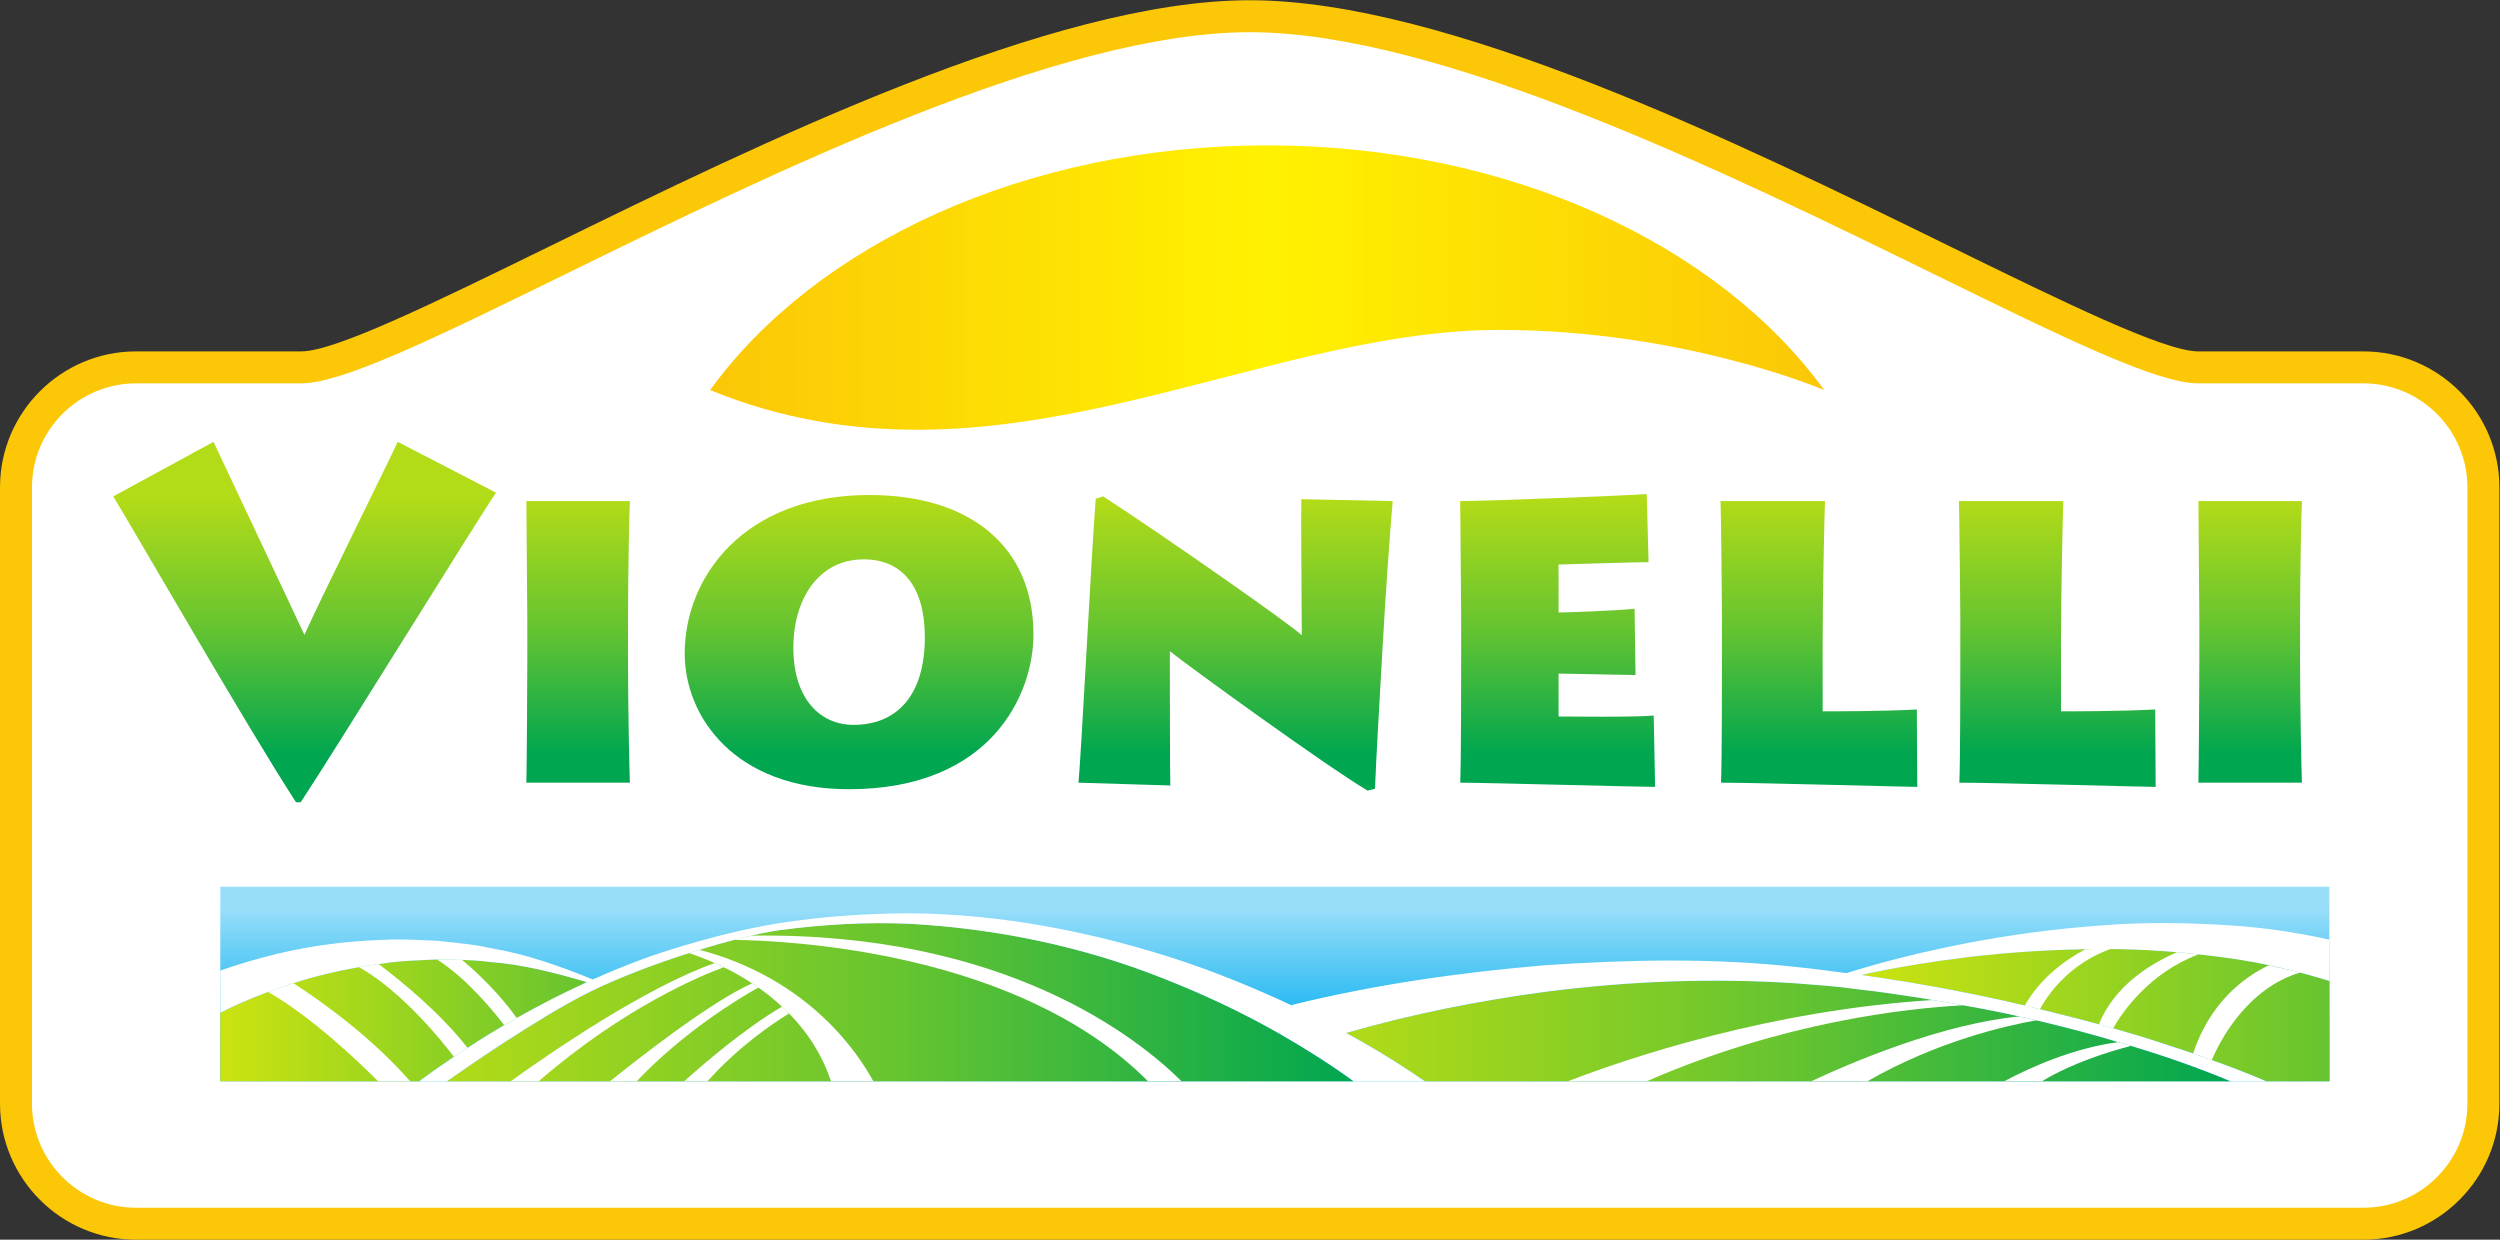 <?xml version="1.0" encoding="UTF-8" standalone="no"?>
<svg
   xmlns:dc="http://purl.org/dc/elements/1.1/"
   xmlns:cc="http://creativecommons.org/ns#"
   xmlns:rdf="http://www.w3.org/1999/02/22-rdf-syntax-ns#"
   xmlns:svg="http://www.w3.org/2000/svg"
   xmlns="http://www.w3.org/2000/svg"
   viewBox="0 0 221.613 109.893"
   height="109.893"
   width="221.613"
   xml:space="preserve"
   id="svg2"
   version="1.1"><rect x="0" y="0" width="221.613" height="109.893" fill="#333333" stroke="none"/><defs
     id="defs6"><clipPath
       id="clipPath24"
       clipPathUnits="userSpaceOnUse"><path
         id="path22"
         d="m 842.672,727.742 c 160.758,0 300.278,-65.972 370.448,-162.722 0,0 -92.96,39.859 -215.557,40 -165.106,0.191 -335.805,-117.446 -525.344,-40 70.168,96.75 209.691,162.722 370.453,162.722 z" /></clipPath><linearGradient
       id="linearGradient32"
       spreadMethod="pad"
       gradientTransform="matrix(740.91,0,0,-740.91,472.215,633.182)"
       gradientUnits="userSpaceOnUse"
       y2="0"
       x2="1"
       y1="0"
       x1="0"><stop
         id="stop26"
         offset="0"
         style="stop-opacity:1;stop-color:#fbc707" /><stop
         id="stop28"
         offset="0.5"
         style="stop-opacity:1;stop-color:#fff200" /><stop
         id="stop30"
         offset="1"
         style="stop-opacity:1;stop-color:#fbc707" /></linearGradient><clipPath
       id="clipPath42"
       clipPathUnits="userSpaceOnUse"><path
         id="path40"
         d="M 329.863,496.773 C 318.086,479.719 223.516,326.555 199.961,290.891 h -3.106 C 164.609,340.496 85.547,477.859 75.312,494.293 l 66.66,36.273 c 6.504,-13.949 50.847,-107.589 60.468,-128.359 9.297,21.082 57.657,118.438 62.012,128.359 z" /></clipPath><linearGradient
       id="linearGradient50"
       spreadMethod="pad"
       gradientTransform="matrix(0,-169.744,-169.744,0,202.588,492.127)"
       gradientUnits="userSpaceOnUse"
       y2="0"
       x2="1"
       y1="0"
       x1="0"><stop
         id="stop44"
         offset="0"
         style="stop-opacity:1;stop-color:#b2db18" /><stop
         id="stop46"
         offset="0.5"
         style="stop-opacity:1;stop-color:#66c430" /><stop
         id="stop48"
         offset="1"
         style="stop-opacity:1;stop-color:#00a650" /></linearGradient><clipPath
       id="clipPath60"
       clipPathUnits="userSpaceOnUse"><path
         id="path58"
         d="m 417.629,383.602 c 0,-26.356 0.926,-73.485 1.238,-79.684 h -68.828 c 0.313,11.473 0.613,73.172 0.613,79.988 v 28.532 c 0,4.652 -0.613,72.242 -0.613,78.753 h 68.828 c -0.312,-4.961 -1.238,-47.441 -1.238,-79.062 z" /></clipPath><linearGradient
       id="linearGradient68"
       spreadMethod="pad"
       gradientTransform="matrix(0,-169.744,-169.744,0,384.453,492.127)"
       gradientUnits="userSpaceOnUse"
       y2="0"
       x2="1"
       y1="0"
       x1="0"><stop
         id="stop62"
         offset="0"
         style="stop-opacity:1;stop-color:#b2db18" /><stop
         id="stop64"
         offset="0.5"
         style="stop-opacity:1;stop-color:#66c430" /><stop
         id="stop66"
         offset="1"
         style="stop-opacity:1;stop-color:#00a650" /></linearGradient><clipPath
       id="clipPath78"
       clipPathUnits="userSpaceOnUse"><path
         id="path76"
         d="m 615.02,400.652 c 0,33.489 -14.883,51.782 -40.625,51.782 -30.391,0 -46.817,-26.973 -46.817,-58.602 0,-34.73 18.289,-51.469 40,-51.469 28.828,0 47.442,19.532 47.442,58.289 z M 455.332,389.805 c 0,50.847 39.375,105.422 122.781,105.422 67.59,0 109.145,-34.731 109.145,-92.711 0,-39.696 -27.903,-102.946 -122.785,-102.946 -75.657,0 -109.141,48.067 -109.141,90.235 z" /></clipPath><linearGradient
       id="linearGradient86"
       spreadMethod="pad"
       gradientTransform="matrix(0,-169.744,-169.744,0,571.294,492.127)"
       gradientUnits="userSpaceOnUse"
       y2="0"
       x2="1"
       y1="0"
       x1="0"><stop
         id="stop80"
         offset="0"
         style="stop-opacity:1;stop-color:#b2db18" /><stop
         id="stop82"
         offset="0.5"
         style="stop-opacity:1;stop-color:#66c430" /><stop
         id="stop84"
         offset="1"
         style="stop-opacity:1;stop-color:#00a650" /></linearGradient><clipPath
       id="clipPath96"
       clipPathUnits="userSpaceOnUse"><path
         id="path94"
         d="m 717.188,303.918 c 1.855,18.602 8.691,153.785 11.472,188.824 l 4.961,1.551 c 39.692,-25.738 126.199,-86.195 132.078,-92.398 0,14.261 -0.617,79.062 -0.312,90.539 l 60.781,-1.243 c -1.855,-20.769 -4.648,-59.843 -6.816,-98.601 -2.18,-38.137 -4.356,-75.344 -4.961,-92.707 l -4.961,-1.238 c -28.535,17.046 -119.996,83.406 -131.461,92.703 0,-13.645 0,-81.543 0.301,-89.297 z" /></clipPath><linearGradient
       id="linearGradient104"
       spreadMethod="pad"
       gradientTransform="matrix(0,-169.744,-169.744,0,821.679,492.127)"
       gradientUnits="userSpaceOnUse"
       y2="0"
       x2="1"
       y1="0"
       x1="0"><stop
         id="stop98"
         offset="0"
         style="stop-opacity:1;stop-color:#b2db18" /><stop
         id="stop100"
         offset="0.5"
         style="stop-opacity:1;stop-color:#66c430" /><stop
         id="stop102"
         offset="1"
         style="stop-opacity:1;stop-color:#00a650" /></linearGradient><clipPath
       id="clipPath114"
       clipPathUnits="userSpaceOnUse"><path
         id="path112"
         d="m 1100.65,301.121 c -11.48,0 -113.173,2.797 -129.599,2.797 0.613,13.953 0.613,70.379 0.613,76.578 v 35.039 c 0,4.344 -0.613,67.903 -0.613,75.656 17.676,0 112.239,3.719 124.019,4.649 l 1.23,-45.266 c -10.53,0 -54.88,-1.551 -59.84,-1.551 V 417.09 c 5.59,0 38.14,1.238 50.55,2.48 l 0.62,-44.035 c -7.44,0 -44.96,0.93 -51.17,0.93 v -28.527 c 7.14,0 49.92,-0.614 63.26,0.625 z" /></clipPath><linearGradient
       id="linearGradient122"
       spreadMethod="pad"
       gradientTransform="matrix(0,-169.744,-169.744,0,1035.85,492.127)"
       gradientUnits="userSpaceOnUse"
       y2="0"
       x2="1"
       y1="0"
       x1="0"><stop
         id="stop116"
         offset="0"
         style="stop-opacity:1;stop-color:#b2db18" /><stop
         id="stop118"
         offset="0.5"
         style="stop-opacity:1;stop-color:#66c430" /><stop
         id="stop120"
         offset="1"
         style="stop-opacity:1;stop-color:#00a650" /></linearGradient><clipPath
       id="clipPath132"
       clipPathUnits="userSpaceOnUse"><path
         id="path130"
         d="m 1213.63,491.191 c -0.31,-6.203 -1.55,-60.461 -1.55,-93.636 v -46.2 c 6.82,0 40,0 62.63,1.243 l 0.3,-51.477 c -8.35,0 -106.34,2.797 -130.52,2.797 0.62,13.953 0.62,70.379 0.62,76.578 v 35.039 c 0,4.344 -0.62,70.383 -0.94,75.656 z" /></clipPath><linearGradient
       id="linearGradient140"
       spreadMethod="pad"
       gradientTransform="matrix(0,-169.744,-169.744,0,1209.6,492.127)"
       gradientUnits="userSpaceOnUse"
       y2="0"
       x2="1"
       y1="0"
       x1="0"><stop
         id="stop134"
         offset="0"
         style="stop-opacity:1;stop-color:#b2db18" /><stop
         id="stop136"
         offset="0.5"
         style="stop-opacity:1;stop-color:#66c430" /><stop
         id="stop138"
         offset="1"
         style="stop-opacity:1;stop-color:#00a650" /></linearGradient><clipPath
       id="clipPath150"
       clipPathUnits="userSpaceOnUse"><path
         id="path148"
         d="m 1372.12,491.191 c -0.3,-6.203 -1.54,-60.461 -1.54,-93.636 v -46.2 c 6.82,0 40,0 62.64,1.243 l 0.31,-51.477 c -8.38,0 -106.36,2.797 -130.55,2.797 0.63,13.953 0.63,70.379 0.63,76.578 v 35.039 c 0,4.344 -0.63,70.383 -0.94,75.656 z" /></clipPath><linearGradient
       id="linearGradient158"
       spreadMethod="pad"
       gradientTransform="matrix(0,-169.744,-169.744,0,1368.11,492.127)"
       gradientUnits="userSpaceOnUse"
       y2="0"
       x2="1"
       y1="0"
       x1="0"><stop
         id="stop152"
         offset="0"
         style="stop-opacity:1;stop-color:#b2db18" /><stop
         id="stop154"
         offset="0.5"
         style="stop-opacity:1;stop-color:#66c430" /><stop
         id="stop156"
         offset="1"
         style="stop-opacity:1;stop-color:#00a650" /></linearGradient><clipPath
       id="clipPath168"
       clipPathUnits="userSpaceOnUse"><path
         id="path166"
         d="m 1529.55,383.602 c 0,-26.356 0.93,-73.485 1.25,-79.684 h -68.84 c 0.3,11.473 0.61,73.172 0.61,79.988 v 28.532 c 0,4.652 -0.61,72.242 -0.61,78.753 h 68.84 c -0.32,-4.961 -1.25,-47.441 -1.25,-79.062 z" /></clipPath><linearGradient
       id="linearGradient176"
       spreadMethod="pad"
       gradientTransform="matrix(0,-169.744,-169.744,0,1496.38,492.127)"
       gradientUnits="userSpaceOnUse"
       y2="0"
       x2="1"
       y1="0"
       x1="0"><stop
         id="stop170"
         offset="0"
         style="stop-opacity:1;stop-color:#b2db18" /><stop
         id="stop172"
         offset="0.5"
         style="stop-opacity:1;stop-color:#66c430" /><stop
         id="stop174"
         offset="1"
         style="stop-opacity:1;stop-color:#00a650" /></linearGradient><clipPath
       id="clipPath186"
       clipPathUnits="userSpaceOnUse"><path
         id="path184"
         d="M 1549.06,105.371 H 146.5 v 129.363 h 1402.56 z" /></clipPath><linearGradient
       id="linearGradient192"
       spreadMethod="pad"
       gradientTransform="matrix(0,91.131,91.131,0,847.777,129.573)"
       gradientUnits="userSpaceOnUse"
       y2="0"
       x2="1"
       y1="0"
       x1="0"><stop
         id="stop188"
         offset="0"
         style="stop-opacity:1;stop-color:#00adef" /><stop
         id="stop190"
         offset="1"
         style="stop-opacity:1;stop-color:#99def9" /></linearGradient><clipPath
       id="clipPath202"
       clipPathUnits="userSpaceOnUse"><path
         id="path200"
         d="m 1484.22,186.965 c -28.83,4.058 -58.15,6.637 -87.6,6.336 -29.44,-0.086 -58.98,-1.875 -88.38,-5.403 -23.63,-2.878 -47.22,-6.738 -70.51,-11.863 41.43,-5.82 82.48,-13.601 123.03,-23.777 27.21,-6.535 54.23,-14.016 80.84,-22.785 22.13,-7.168 43.9,-14.993 65.49,-24.102 h 41.97 v 66.68 c -21.1,6.472 -42.71,11.719 -64.84,14.914 z" /></clipPath><linearGradient
       id="linearGradient210"
       spreadMethod="pad"
       gradientTransform="matrix(311.321,0,0,-311.321,1237.73,149.348)"
       gradientUnits="userSpaceOnUse"
       y2="0"
       x2="1"
       y1="0"
       x1="0"><stop
         id="stop204"
         offset="0"
         style="stop-opacity:1;stop-color:#cce310" /><stop
         id="stop206"
         offset="0.5"
         style="stop-opacity:1;stop-color:#99d420" /><stop
         id="stop208"
         offset="1"
         style="stop-opacity:1;stop-color:#66c430" /></linearGradient><clipPath
       id="clipPath220"
       clipPathUnits="userSpaceOnUse"><path
         id="path218"
         d="m 1358.95,144.766 c -27.02,6.562 -54.38,11.621 -81.83,15.988 -13.73,2.144 -27.47,4.187 -41.28,5.75 -13.76,1.965 -27.6,2.891 -41.41,3.926 -55.27,3.789 -110.89,1.511 -165.74,-5.508 -45.014,-5.977 -90.131,-14.902 -133.374,-27.434 14.512,-7.929 28.821,-16.465 43.164,-26.043 l 9.102,-6.074 h 535.698 c -40.02,16.602 -82.12,29.121 -124.33,39.395 z" /></clipPath><linearGradient
       id="linearGradient228"
       spreadMethod="pad"
       gradientTransform="matrix(587.958,0,0,-587.958,895.321,138.809)"
       gradientUnits="userSpaceOnUse"
       y2="0"
       x2="1"
       y1="0"
       x1="0"><stop
         id="stop222"
         offset="0"
         style="stop-opacity:1;stop-color:#b2db18" /><stop
         id="stop224"
         offset="0.5"
         style="stop-opacity:1;stop-color:#66c430" /><stop
         id="stop226"
         offset="1"
         style="stop-opacity:1;stop-color:#00a650" /></linearGradient><clipPath
       id="clipPath238"
       clipPathUnits="userSpaceOnUse"><path
         id="path236"
         d="M 850.895,136.992 C 826.02,151.133 800,163.359 773.27,173.855 c -53.426,21.211 -110.52,33.059 -168.125,36.211 -28.844,1.301 -57.786,-0.386 -86.45,-4.175 -28.66,-4.028 -88.402,-22.328 -126.289,-41.055 -34.676,-17.133 -86.652,-53.43 -95.234,-59.465 h 602.863 c -15.605,11.328 -32.316,21.934 -49.14,31.621 z" /></clipPath><linearGradient
       id="linearGradient246"
       spreadMethod="pad"
       gradientTransform="matrix(602.859,0,0,-602.859,297.175,157.937)"
       gradientUnits="userSpaceOnUse"
       y2="0"
       x2="1"
       y1="0"
       x1="0"><stop
         id="stop240"
         offset="0"
         style="stop-opacity:1;stop-color:#b2db18" /><stop
         id="stop242"
         offset="0.5"
         style="stop-opacity:1;stop-color:#66c430" /><stop
         id="stop244"
         offset="1"
         style="stop-opacity:1;stop-color:#00a650" /></linearGradient><clipPath
       id="clipPath256"
       clipPathUnits="userSpaceOnUse"><path
         id="path254"
         d="m 325.063,184.766 c -11.465,1.613 -23.083,1.257 -34.559,1.629 -11.516,-0.653 -23.008,-0.75 -34.383,-2.54 -22.762,-2.742 -45.187,-7.792 -66.758,-15.144 -14.613,-4.91 -29.25,-11.027 -42.863,-17.91 v -45.43 h 132.77 l -0.188,0.254 0.961,0.703 c 32.402,23.809 67.082,44.531 103.477,61.649 2.75,1.488 4.839,2.609 6.351,3.41 -21.312,6.289 -42.801,11.758 -64.808,13.379 z" /></clipPath><linearGradient
       id="linearGradient264"
       spreadMethod="pad"
       gradientTransform="matrix(243.372,0,0,-243.372,146.5,145.886)"
       gradientUnits="userSpaceOnUse"
       y2="0"
       x2="1"
       y1="0"
       x1="0"><stop
         id="stop258"
         offset="0"
         style="stop-opacity:1;stop-color:#cce310" /><stop
         id="stop260"
         offset="0.5"
         style="stop-opacity:1;stop-color:#99d420" /><stop
         id="stop262"
         offset="1"
         style="stop-opacity:1;stop-color:#66c430" /></linearGradient></defs><g
     transform="matrix(1.333,0,0,-1.333,0,109.893)"
     id="g10"><g
       transform="scale(0.1)"
       id="g12"><path
         id="path14"
         style="fill:#ffffff;fill-opacity:1;fill-rule:nonzero;stroke:none"
         d="m 1571.64,580.102 h -109.89 c -68.04,0 -427.19,233.515 -630.695,233.515 -203.504,0 -562.657,-233.515 -630.696,-233.515 H 90.469 c -44.098,0 -79.84,-35.743 -79.84,-79.836 V 90.477 c 0,-44.09 35.742,-79.84 79.84,-79.84 H 1571.65 c 44.09,0 79.83,35.75 79.83,79.84 V 500.266 c 0,44.093 -35.74,79.836 -79.84,79.836" /><path
         id="path16"
         style="fill:#fbc707;fill-opacity:1;fill-rule:nonzero;stroke:none"
         d="m 90.469,569.473 c -38.164,0 -69.207,-31.043 -69.207,-69.207 V 90.477 c 0,-38.164 31.043,-69.215 69.207,-69.215 H 1571.65 c 38.16,0 69.19,31.051 69.19,69.215 V 500.266 c 0,38.164 -31.04,69.207 -69.2,69.207 h -109.89 c -27.39,0 -89.2,30.261 -174.72,72.152 -139.06,68.102 -329.495,161.363 -455.975,161.363 -126.485,0 -316.93,-93.265 -455.981,-161.367 C 289.547,599.734 227.75,569.473 200.359,569.473 Z M 1571.65,0 H 90.469 C 40.586,0 0,40.598 0,90.477 V 500.266 c 0,49.879 40.586,90.464 90.469,90.464 H 200.359 c 22.469,0 88.684,32.434 165.364,69.985 140.922,69.015 333.922,163.531 465.332,163.531 131.402,0 324.395,-94.516 465.315,-163.523 76.69,-37.559 142.91,-69.993 165.38,-69.993 h 109.89 c 49.88,0 90.47,-40.585 90.47,-90.464 V 90.477 C 1662.11,40.598 1621.53,0 1571.65,0" /><g
         id="g18"><g
           clip-path="url(#clipPath24)"
           id="g20"><path
             id="path34"
             style="fill:url(#linearGradient32);fill-opacity:1;fill-rule:nonzero;stroke:none"
             d="m 842.672,727.742 c 160.758,0 300.278,-65.972 370.448,-162.722 0,0 -92.96,39.859 -215.557,40 -165.106,0.191 -335.805,-117.446 -525.344,-40 70.168,96.75 209.691,162.722 370.453,162.722" /></g></g><g
         id="g36"><g
           clip-path="url(#clipPath42)"
           id="g38"><path
             id="path52"
             style="fill:url(#linearGradient50);fill-opacity:1;fill-rule:nonzero;stroke:none"
             d="M 329.863,496.773 C 318.086,479.719 223.516,326.555 199.961,290.891 h -3.106 C 164.609,340.496 85.547,477.859 75.312,494.293 l 66.66,36.273 c 6.504,-13.949 50.847,-107.589 60.468,-128.359 9.297,21.082 57.657,118.438 62.012,128.359 l 65.41,-33.793" /></g></g><g
         id="g54"><g
           clip-path="url(#clipPath60)"
           id="g56"><path
             id="path70"
             style="fill:url(#linearGradient68);fill-opacity:1;fill-rule:nonzero;stroke:none"
             d="m 417.629,383.602 c 0,-26.356 0.926,-73.485 1.238,-79.684 h -68.828 c 0.313,11.473 0.613,73.172 0.613,79.988 v 28.532 c 0,4.652 -0.613,72.242 -0.613,78.753 h 68.828 c -0.312,-4.961 -1.238,-47.441 -1.238,-79.062 v -28.527" /></g></g><g
         id="g72"><g
           clip-path="url(#clipPath78)"
           id="g74"><path
             id="path88"
             style="fill:url(#linearGradient86);fill-opacity:1;fill-rule:nonzero;stroke:none"
             d="m 615.02,400.652 c 0,33.489 -14.883,51.782 -40.625,51.782 -30.391,0 -46.817,-26.973 -46.817,-58.602 0,-34.73 18.289,-51.469 40,-51.469 28.828,0 47.442,19.532 47.442,58.289 z M 455.332,389.805 c 0,50.847 39.375,105.422 122.781,105.422 67.59,0 109.145,-34.731 109.145,-92.711 0,-39.696 -27.903,-102.946 -122.785,-102.946 -75.657,0 -109.141,48.067 -109.141,90.235" /></g></g><g
         id="g90"><g
           clip-path="url(#clipPath96)"
           id="g92"><path
             id="path106"
             style="fill:url(#linearGradient104);fill-opacity:1;fill-rule:nonzero;stroke:none"
             d="m 717.188,303.918 c 1.855,18.602 8.691,153.785 11.472,188.824 l 4.961,1.551 c 39.692,-25.738 126.199,-86.195 132.078,-92.398 0,14.261 -0.617,79.062 -0.312,90.539 l 60.781,-1.243 c -1.855,-20.769 -4.648,-59.843 -6.816,-98.601 -2.18,-38.137 -4.356,-75.344 -4.961,-92.707 l -4.961,-1.238 c -28.535,17.046 -119.996,83.406 -131.461,92.703 0,-13.645 0,-81.543 0.301,-89.297 l -61.082,1.867" /></g></g><g
         id="g108"><g
           clip-path="url(#clipPath114)"
           id="g110"><path
             id="path124"
             style="fill:url(#linearGradient122);fill-opacity:1;fill-rule:nonzero;stroke:none"
             d="m 1100.65,301.121 c -11.48,0 -113.173,2.797 -129.599,2.797 0.613,13.953 0.613,70.379 0.613,76.578 v 35.039 c 0,4.344 -0.613,67.903 -0.613,75.656 17.676,0 112.239,3.719 124.019,4.649 l 1.23,-45.266 c -10.53,0 -54.88,-1.551 -59.84,-1.551 V 417.09 c 5.59,0 38.14,1.238 50.55,2.48 l 0.62,-44.035 c -7.44,0 -44.96,0.93 -51.17,0.93 v -28.527 c 7.14,0 49.92,-0.614 63.26,0.625 l 0.93,-47.442" /></g></g><g
         id="g126"><g
           clip-path="url(#clipPath132)"
           id="g128"><path
             id="path142"
             style="fill:url(#linearGradient140);fill-opacity:1;fill-rule:nonzero;stroke:none"
             d="m 1213.63,491.191 c -0.31,-6.203 -1.55,-60.461 -1.55,-93.636 v -46.2 c 6.82,0 40,0 62.63,1.243 l 0.3,-51.477 c -8.35,0 -106.34,2.797 -130.52,2.797 0.62,13.953 0.62,70.379 0.62,76.578 v 35.039 c 0,4.344 -0.62,70.383 -0.94,75.656 h 69.46" /></g></g><g
         id="g144"><g
           clip-path="url(#clipPath150)"
           id="g146"><path
             id="path160"
             style="fill:url(#linearGradient158);fill-opacity:1;fill-rule:nonzero;stroke:none"
             d="m 1372.12,491.191 c -0.3,-6.203 -1.54,-60.461 -1.54,-93.636 v -46.2 c 6.82,0 40,0 62.64,1.243 l 0.31,-51.477 c -8.38,0 -106.36,2.797 -130.55,2.797 0.63,13.953 0.63,70.379 0.63,76.578 v 35.039 c 0,4.344 -0.63,70.383 -0.94,75.656 h 69.45" /></g></g><g
         id="g162"><g
           clip-path="url(#clipPath168)"
           id="g164"><path
             id="path178"
             style="fill:url(#linearGradient176);fill-opacity:1;fill-rule:nonzero;stroke:none"
             d="m 1529.55,383.602 c 0,-26.356 0.93,-73.485 1.25,-79.684 h -68.84 c 0.3,11.473 0.61,73.172 0.61,79.988 v 28.532 c 0,4.652 -0.61,72.242 -0.61,78.753 h 68.84 c -0.32,-4.961 -1.25,-47.441 -1.25,-79.062 v -28.527" /></g></g><g
         id="g180"><g
           clip-path="url(#clipPath186)"
           id="g182"><path
             id="path194"
             style="fill:url(#linearGradient192);fill-opacity:1;fill-rule:nonzero;stroke:none"
             d="M 1549.06,105.371 H 146.5 V 234.734 H 1549.06 V 105.371" /></g></g><g
         id="g196"><g
           clip-path="url(#clipPath202)"
           id="g198"><path
             id="path212"
             style="fill:url(#linearGradient210);fill-opacity:1;fill-rule:nonzero;stroke:none"
             d="m 1484.22,186.965 c -28.83,4.058 -58.15,6.637 -87.6,6.336 -29.44,-0.086 -58.98,-1.875 -88.38,-5.403 -23.63,-2.878 -47.22,-6.738 -70.51,-11.863 41.43,-5.82 82.48,-13.601 123.03,-23.777 27.21,-6.535 54.23,-14.016 80.84,-22.785 22.13,-7.168 43.9,-14.993 65.49,-24.102 h 41.97 v 66.68 c -21.1,6.472 -42.71,11.719 -64.84,14.914" /></g></g><g
         id="g214"><g
           clip-path="url(#clipPath220)"
           id="g216"><path
             id="path230"
             style="fill:url(#linearGradient228);fill-opacity:1;fill-rule:nonzero;stroke:none"
             d="m 1358.95,144.766 c -27.02,6.562 -54.38,11.621 -81.83,15.988 -13.73,2.144 -27.47,4.187 -41.28,5.75 -13.76,1.965 -27.6,2.891 -41.41,3.926 -55.27,3.789 -110.89,1.511 -165.74,-5.508 -45.014,-5.977 -90.131,-14.902 -133.374,-27.434 14.512,-7.929 28.821,-16.465 43.164,-26.043 l 9.102,-6.074 h 535.698 c -40.02,16.602 -82.12,29.121 -124.33,39.395" /></g></g><g
         id="g232"><g
           clip-path="url(#clipPath238)"
           id="g234"><path
             id="path248"
             style="fill:url(#linearGradient246);fill-opacity:1;fill-rule:nonzero;stroke:none"
             d="M 850.895,136.992 C 826.02,151.133 800,163.359 773.27,173.855 c -53.426,21.211 -110.52,33.059 -168.125,36.211 -28.844,1.301 -57.786,-0.386 -86.45,-4.175 -28.66,-4.028 -88.402,-22.328 -126.289,-41.055 -34.676,-17.133 -86.652,-53.43 -95.234,-59.465 h 602.863 c -15.605,11.328 -32.316,21.934 -49.14,31.621" /></g></g><g
         id="g250"><g
           clip-path="url(#clipPath256)"
           id="g252"><path
             id="path266"
             style="fill:url(#linearGradient264);fill-opacity:1;fill-rule:nonzero;stroke:none"
             d="m 325.063,184.766 c -11.465,1.613 -23.083,1.257 -34.559,1.629 -11.516,-0.653 -23.008,-0.75 -34.383,-2.54 -22.762,-2.742 -45.187,-7.792 -66.758,-15.144 -14.613,-4.91 -29.25,-11.027 -42.863,-17.91 v -45.43 h 132.77 l -0.188,0.254 0.961,0.703 c 32.402,23.809 67.082,44.531 103.477,61.649 2.75,1.488 4.839,2.609 6.351,3.41 -21.312,6.289 -42.801,11.758 -64.808,13.379" /></g></g><path
         id="path268"
         style="fill:#ffffff;fill-opacity:1;fill-rule:nonzero;stroke:none"
         d="m 1308.23,187.871 c -23.61,-2.898 -47.21,-6.699 -70.51,-11.797 41.41,-5.898 82.5,-13.601 123.01,-23.801 27.29,-6.597 54.29,-14.003 80.9,-22.8 22.1,-7.2 43.89,-14.903 65.49,-24.102 h -23.79 c -21.51,9.004 -43.61,16.699 -66.11,23.508 -2.8,0.894 -5.7,1.797 -8.6,2.5 -16.4,5 -33.1,9.391 -49.7,13.394 -1.6,0.403 -3.19,0.801 -4.79,1.106 -3.8,0.898 -7.5,1.797 -11.3,2.598 -12.41,2.793 -24.81,5.195 -37.31,7.402 -6.79,1.301 -13.49,2.5 -20.3,3.496 -2.7,0.496 -5.4,0.996 -8.1,1.395 -13.7,2.101 -27.5,4.203 -41.29,5.707 -13.8,2 -27.6,2.898 -41.41,4 -55.29,3.695 -110.9,1.496 -165.69,-5.504 -45.113,-5.996 -90.21,-15 -133.402,-27.5 14.492,-7.903 28.797,-16.399 43.192,-25.996 l 9.101,-6.106 h -47.5 c -15.594,11.406 -32.402,21.902 -49.199,31.602 -24.902,14.199 -50.899,26.406 -77.699,36.906 -53.399,21.199 -110.496,32.996 -168.102,36.199 -28.797,1.301 -57.797,-0.398 -86.394,-4.199 -5.403,-0.703 -11.907,-2 -19.102,-3.699 -2.402,-0.508 -4.902,-1.106 -7.402,-1.809 -1.301,-0.293 -2.703,-0.598 -4,-0.996 -7.301,-1.902 -15.102,-4.102 -23.102,-6.602 -2.301,-0.703 -4.598,-1.394 -6.898,-2.199 -23.102,-7.304 -47.102,-16.504 -65.801,-25.703 -34.301,-17 -85.801,-52.898 -95.098,-59.5 h -18.101 l -0.102,0.203 0.902,0.805 c 7.102,5.191 14.403,10.293 21.797,15.293 0.504,0.301 1,0.699 1.602,1.004 2.5,1.699 4.902,3.301 7.5,4.902 8,5.293 16.098,10.293 24.398,15.098 2.703,1.601 5.504,3.203 8.301,4.797 15.203,8.601 30.805,16.597 46.699,23.797 -21.496,6.308 -43.097,11.906 -65.297,13.503 -5.902,0.801 -11.8,1.106 -17.699,1.301 h -0.504 c -5.398,0.196 -10.898,0.196 -16.297,0.305 -11.5,-0.609 -23,-0.703 -34.402,-2.5 -1.398,-0.207 -2.898,-0.402 -4.301,-0.609 -1.394,-0.094 -2.797,-0.293 -4.199,-0.594 -2.195,-0.305 -4.398,-0.606 -6.5,-1.004 -0.801,-0.102 -1.601,-0.195 -2.394,-0.402 -14.805,-2.598 -29.301,-6.094 -43.606,-10.696 -1.898,-0.601 -3.894,-1.199 -5.801,-1.902 -3.699,-1.199 -7.3,-2.5 -10.996,-3.899 -10.902,-4.097 -21.703,-8.699 -31.801,-13.894 v 28.098 c 12.098,4.293 24.301,7.8 36.801,10.894 23.496,5.703 47.598,8.801 71.598,9.504 12.004,0.801 24,-0.203 36,-0.605 11.898,-1.399 23.801,-2.2 35.5,-4.891 23.5,-3.906 46,-12.004 67.801,-20.805 12.797,5.696 25.898,10.996 39.101,15.696 27.598,9.207 55.797,17 84.699,21.707 28.797,4.496 57.997,6.496 87.297,6.593 58.602,-0.5 116.903,-11.496 172.903,-29.199 27.797,-8.894 54.8,-19.894 81.304,-32.297 l -0.207,0.598 c 55.899,13.699 111.301,21.504 167.6,26.301 56.1,3.797 112.5,5 168.41,-1.203 10.9,-1.094 21.7,-2.598 32.59,-3.997 25.9,8.098 52.2,14.504 78.9,19.7 29.41,5.703 59.2,9.699 89.2,11.906 30.1,2.5 60.4,2 90.7,-0.109 20.9,-1.497 41.7,-4.7 62.3,-9.2 v -27.5 c -21.1,6.504 -42.7,11.7 -64.8,14.903 -28.8,4.101 -58.2,6.601 -87.59,6.297 -29.41,-0.094 -59.01,-1.891 -88.4,-5.399" /><path
         id="path270"
         style="fill:#ffffff;fill-opacity:1;fill-rule:nonzero;stroke:none"
         d="m 785.723,105.371 h -22.301 c -85.695,86.106 -237.699,93.508 -275.199,94.004 1.297,0.398 2.699,0.703 4,0.996 2.5,0.703 5,1.301 7.402,1.809 169.102,2.593 257.5,-68.41 286.098,-96.809" /><path
         id="path272"
         style="fill:#ffffff;fill-opacity:1;fill-rule:nonzero;stroke:none"
         d="m 580.723,105.371 h -28.102 c -7,20.899 -19.101,37.207 -32.598,49.602 -5.101,4.8 -10.398,9.004 -15.703,12.703 -1.394,0.996 -2.797,1.894 -4.199,2.801 -6.5,4.296 -12.797,7.793 -18.797,10.695 -2.004,1.008 -4,1.902 -5.898,2.805 h -0.106 c -6.699,2.898 -12.5,5.093 -17.097,6.597 2.3,0.805 4.597,1.496 6.898,2.199 73.203,-19.296 106,-69.503 115.602,-87.402" /><path
         id="path274"
         style="fill:#ffffff;fill-opacity:1;fill-rule:nonzero;stroke:none"
         d="m 195.121,170.574 c -1.898,-0.601 -3.894,-1.199 -5.801,-1.902 -3.699,-1.199 -7.3,-2.5 -10.996,-3.899 28.899,-16.796 58.399,-44.695 73.098,-59.402 h 21.305 c -25.504,29.004 -56.805,51.699 -77.606,65.203 z m 56.699,12.696 c -1.394,-0.094 -2.797,-0.293 -4.199,-0.594 -2.195,-0.305 -4.398,-0.606 -6.5,-1.004 -0.801,-0.102 -1.601,-0.195 -2.394,-0.402 29.394,-16.59 56.296,-50.594 63.093,-59.598 0.504,0.301 1,0.699 1.602,1.004 2.5,1.699 4.902,3.301 7.5,4.902 -18.102,23.192 -43.797,44.199 -59.102,55.692 z m 55.504,2.804 h -0.504 c -5.398,0.196 -10.898,0.196 -16.297,0.305 20.098,-12.609 38.598,-35.609 44.797,-43.703 2.703,1.601 5.504,3.203 8.301,4.797 -11.601,16.199 -25.695,29.597 -36.297,38.601" /><path
         id="path276"
         style="fill:#ffffff;fill-opacity:1;fill-rule:nonzero;stroke:none"
         d="m 1526.92,178.379 -18.19,4.094 c -16.7,-8 -39.01,-24.797 -50.31,-58.594 v -0.109 c 4.2,-1.297 8.3,-2.793 12.41,-4.297 4.79,11.297 22.59,47.402 58.79,58.203 -0.89,0.195 -1.79,0.398 -2.7,0.703 z m -79.2,12.793 c -16.49,-7.102 -41.6,-21.797 -51.89,-47.996 3.19,-0.805 6.29,-1.699 9.39,-2.602 5.9,10.305 23.6,36.699 56.9,49.199 -4.8,0.5 -9.6,0.997 -14.4,1.399 z m -51.09,2.098 c -3.3,0 -6.7,0 -10,-0.196 -12.21,-6.504 -29.6,-18.504 -40.11,-37.398 3.3,-0.703 6.71,-1.504 10,-2.406 4.8,8.8 18.7,29.804 46.81,40 h -6.7" /><path
         id="path278"
         style="fill:#ffffff;fill-opacity:1;fill-rule:nonzero;stroke:none"
         d="m 1285.22,159.375 c -107.9,-6.797 -201.49,-38.203 -242.5,-54.004 h 52.4 c 90.9,39.707 173.11,48.508 210.4,50.508 -6.79,1.301 -13.49,2.5 -20.3,3.496 z m 123.4,-27.996 c -29.89,-3.906 -58.69,-16.906 -75.79,-26.008 h 25.09 c 20.7,12.5 45.6,20 59.3,23.508 -2.8,0.894 -5.7,1.797 -8.6,2.5 z m -65.79,17.098 c -51.41,-5 -111.01,-30.301 -138.3,-43.106 h 37.29 c 46.7,26.699 92.31,37 112.31,40.508 -3.8,0.898 -7.5,1.797 -11.3,2.598" /><path
         id="path280"
         style="fill:#ffffff;fill-opacity:1;fill-rule:nonzero;stroke:none"
         d="m 522.422,152.676 c -0.801,0.801 -1.598,1.601 -2.399,2.297 -25.3,-14.797 -52.5,-38.403 -65,-49.602 h 15.5 c 21.2,23.699 44.102,38.906 54.102,45 -0.703,0.801 -1.402,1.504 -2.203,2.305 z m -46.996,31.301 h -0.106 c -46.097,-16.204 -109.398,-59.7 -135.695,-78.606 h 18.598 c 57.601,49.902 109.597,70.899 123.101,75.801 -2.004,1.008 -4,1.902 -5.898,2.805 z m 24.695,-13.5 c -27.898,-12.5 -76.601,-50.704 -94.398,-65.106 h 17.699 c 31.203,32.899 67.598,54.902 80.898,62.305 -1.394,0.996 -2.797,1.894 -4.199,2.801" /></g></g></svg>
